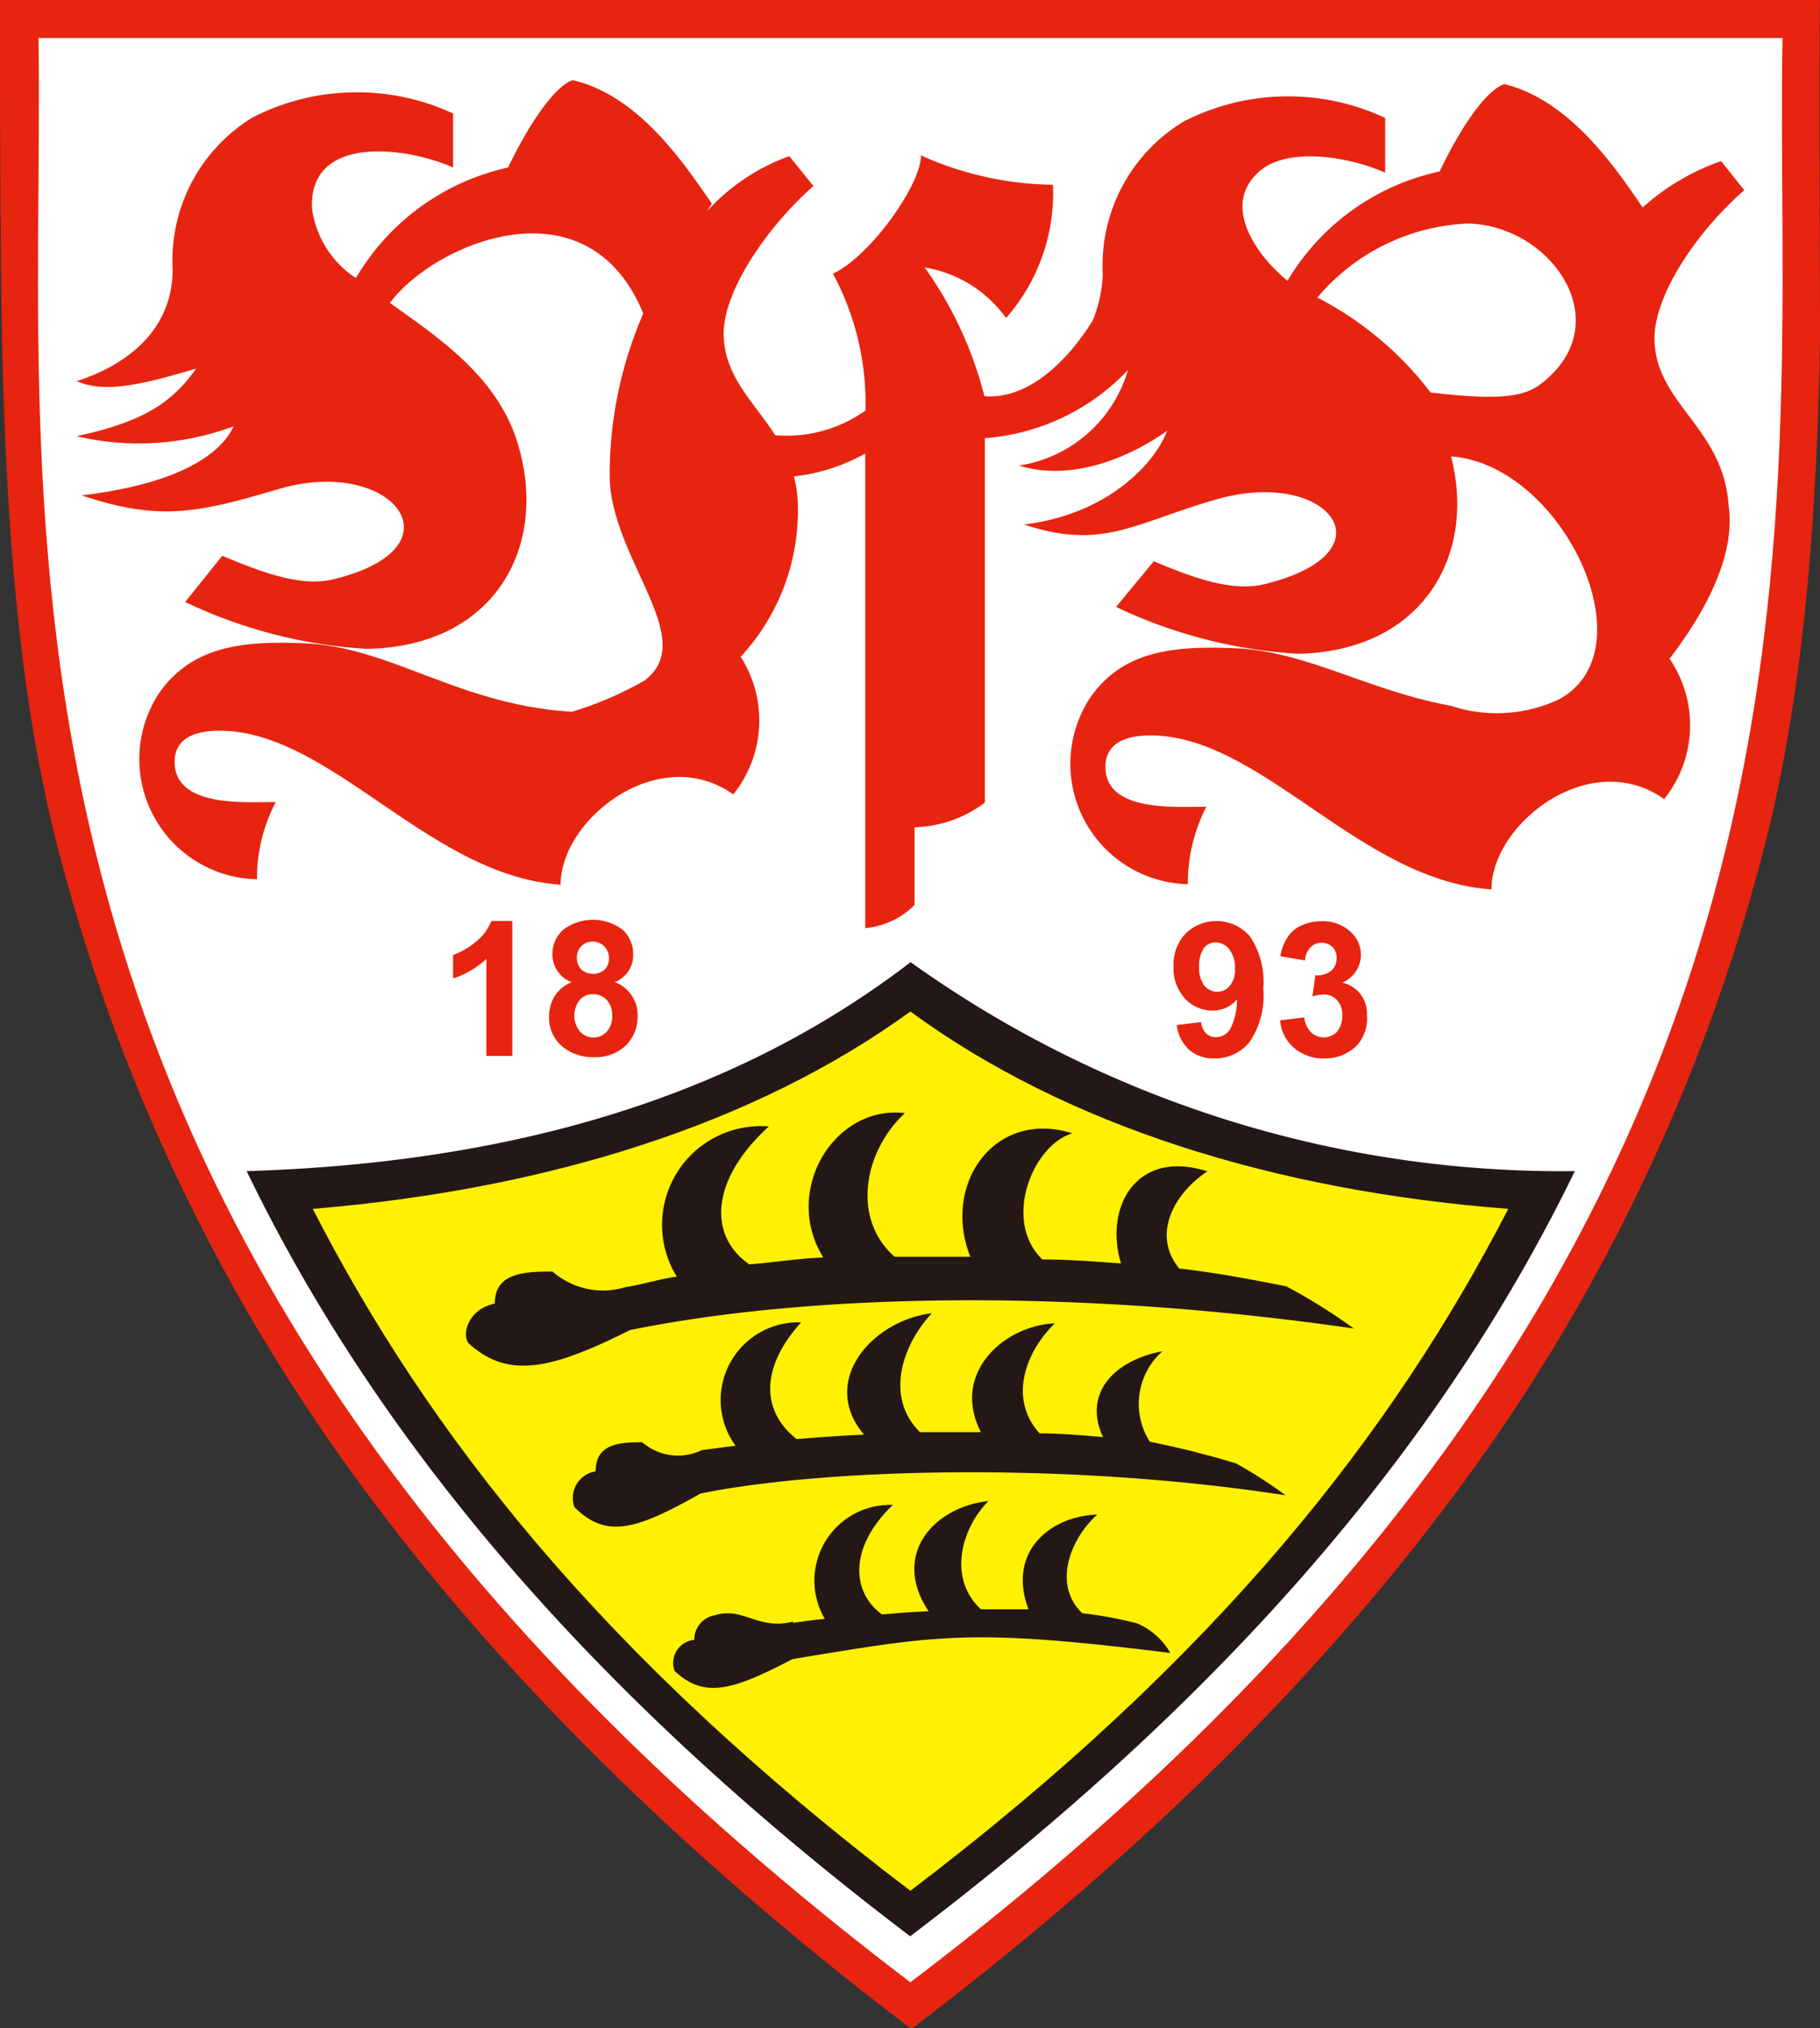 <svg xmlns="http://www.w3.org/2000/svg" viewBox="0 0 73.79 82.21"><rect x="0" y="0" width="73.79" height="82.21" fill="#333333" stroke="none"/><defs><style>.cls-1{fill:#e72410;}.cls-2{fill:#fff;}.cls-3{fill:#231815;}.cls-4{fill:#fff100;}</style></defs><g id="layer_2" data-name="layer 2"><g id="Layer_1" data-name="Layer 1"><path class="cls-1" d="M36.91,82.21c-10.67-8.11-18.27-16.16-23.69-24a74.73,74.73,0,0,1-10.65-23C.7,28.5.25,20.87.08,13.74,0,8.69,0,4.07,0,0H73.79c-.06,4.08,0,8.69,0,13.74-.13,7.14-.63,14.76-2.5,21.5a74.92,74.92,0,0,1-10.64,23c-5.42,7.84-13,15.89-23.7,24Z"/><path class="cls-2" d="M1.56,1.54c.31,19.52-4.17,48.79,35.35,78.81,39.53-30,35-59.29,35.36-78.81H1.56Z"/><path class="cls-1" d="M51.88,41.36l1-.12h0a1,1,0,0,0,.26.59.75.75,0,0,0,1.06,0,1,1,0,0,0,.22-.67.88.88,0,0,0-.21-.62.71.71,0,0,0-.52-.23,1.55,1.55,0,0,0-.48.08h0l.12-.86h0a.89.89,0,0,0,.64-.18.65.65,0,0,0,.22-.52.6.6,0,0,0-.16-.44.65.65,0,0,0-.89,0,.85.85,0,0,0-.23.54h0l-1-.17h0a1.93,1.93,0,0,1,.3-.78,1.3,1.3,0,0,1,.56-.47,2,2,0,0,1,.82-.17,1.64,1.64,0,0,1,1.23.49,1.23,1.23,0,0,1-.4,2,1.27,1.27,0,0,1,1,1.3A1.63,1.63,0,0,1,55,42.39a1.81,1.81,0,0,1-1.31.51,1.79,1.79,0,0,1-1.23-.43,1.66,1.66,0,0,1-.56-1.11Zm-1.81-2.1a1.19,1.19,0,0,0-.23-.78.69.69,0,0,0-.54-.28.59.59,0,0,0-.49.23,1.21,1.21,0,0,0-.19.75,1.16,1.16,0,0,0,.21.77.67.67,0,0,0,.52.25.65.65,0,0,0,.51-.24,1,1,0,0,0,.21-.7ZM47.7,41.55l1-.12h0a.73.73,0,0,0,.2.46.56.56,0,0,0,.41.15.68.68,0,0,0,.55-.3,2.52,2.52,0,0,0,.29-1.23,1.25,1.25,0,0,1-1,.45,1.48,1.48,0,0,1-1.11-.49,1.8,1.8,0,0,1-.46-1.29,1.83,1.83,0,0,1,.49-1.34,1.79,1.79,0,0,1,2.62.13,3.35,3.35,0,0,1,.53,2.11,3.35,3.35,0,0,1-.56,2.16,1.78,1.78,0,0,1-1.44.66,1.49,1.49,0,0,1-1-.34,1.63,1.63,0,0,1-.51-1Zm-24.41-.4a1,1,0,0,0,.23.67.74.74,0,0,0,1.08,0,.93.93,0,0,0,.22-.67.9.9,0,0,0-.22-.62.73.73,0,0,0-.55-.23.68.68,0,0,0-.57.26,1,1,0,0,0-.19.58Zm.1-2.34a.66.66,0,0,0,.18.49.73.73,0,0,0,.95,0,.65.65,0,0,0,.17-.48.66.66,0,0,0-1.12-.47.63.63,0,0,0-.18.47Zm-.21,1a1.14,1.14,0,0,1-.59-.47,1.17,1.17,0,0,1-.19-.65,1.29,1.29,0,0,1,.43-1,2,2,0,0,1,2.42,0,1.32,1.32,0,0,1,.42,1,1.16,1.16,0,0,1-.75,1.12,1.36,1.36,0,0,1,.69.54,1.37,1.37,0,0,1,.24.8,1.63,1.63,0,0,1-.48,1.23,1.77,1.77,0,0,1-1.28.47,1.94,1.94,0,0,1-1.24-.39,1.53,1.53,0,0,1-.59-1.26,1.58,1.58,0,0,1,.22-.81,1.46,1.46,0,0,1,.7-.58ZM20.72,42.8h-1V38.87h0a3.65,3.65,0,0,1-1.35.79h0v-.95h0a3.07,3.07,0,0,0,.89-.51,2,2,0,0,0,.66-.87h.85V42.8Z"/><path class="cls-1" d="M56.16,4.78A9.3,9.3,0,0,0,48,4.92a6.82,6.82,0,0,0-3.29,6.19A5.45,5.45,0,0,1,44.3,13h0v0h0c-1,1.6-2.58,3.2-4.39,3.06a15.48,15.48,0,0,0-2.42-5.22,5.08,5.08,0,0,1,3.3,2.05,7.66,7.66,0,0,0,1.9-5.4,13.46,13.46,0,0,1-5.35-1.19c0,1.21-2.1,4.13-3.57,4.79a11.1,11.1,0,0,1,1.32,5.55,5.49,5.49,0,0,1-3.66,1c-.88-1.37-2.07-2.38-2.09-4.1s1.75-4.34,3.64-6h0L32,6.33h0a8.26,8.26,0,0,0-3.34,2.24h0l.2-.32h0c-1.09-1.57-2.94-4.38-5.64-5-.77.26-1.83,1.88-2.62,3.54a9.53,9.53,0,0,0-6.17,4.48,4,4,0,0,1-1.78-2.82c-.14-3,3.79-2.52,5.72-1.66h0l0-2.19h0a9.28,9.28,0,0,0-8.11.15A6.79,6.79,0,0,0,7,10.92c0,2-1.26,3.67-3.89,4.53,1.15.51,2.73.12,4.84-.51-1,1.44-2.27,2.19-4.85,2.74a11,11,0,0,0,6.37-.4c-.59,1.28-2.53,2.37-6.16,2.8,3.17,1.06,4.71.71,8-.26,4.58-1.36,7.55,2.37,2.21,3.66-1.3.32-2.88-.27-4.48-.94H9L7.51,24.4h0a19.66,19.66,0,0,0,7.38,1.9c5.23-.1,7.39-4.23,6.08-8.39-.83-2.65-3.17-4.21-5.16-5.63,1.75-2.38,8-5.12,10.27.43a16.38,16.38,0,0,0-1.36,6.75c.17,3.34,3.6,6.45,1.42,8.12a14.07,14.07,0,0,1-2.95,1.27c-4.55-.27-7.3-2.6-10.77-2.77-2.6-.12-4.67.11-6,2.06a4.87,4.87,0,0,0,4,7.5,6.67,6.67,0,0,1,.76-3.13c-1.28,0-4.1.22-4.1-1.63,0-.94.8-1.24,1.71-1.26,4.56-.1,8.56,5.88,13.94,6.24,0-2.67,4-5.79,7-3.66a4.79,4.79,0,0,0,.3-5.58,8.7,8.7,0,0,0,2.32-5.87,5.34,5.34,0,0,0-.16-1.44,7.51,7.51,0,0,0,2.89-.93h0V37.62h0a3.21,3.21,0,0,0,2-.94h0V33.53h0a4.89,4.89,0,0,0,2.85-1h0V17.76h0A8.89,8.89,0,0,0,45.73,15h0a5.45,5.45,0,0,1-4.41,3.87c1.91.61,4.22-.14,6-1.41-.47,1.27-2.35,3.38-5.8,3.8,3.18,1.06,4.47-.06,7.74-1,4.58-1.36,7.31,2.13,2,3.42-1.3.32-2.89-.26-4.48-.93h0L45.25,24.6h0a19.81,19.81,0,0,0,7.37,1.9c5.06-.1,7.25-4,6.21-8,4.5.32,8.12,7.88,4.35,9.86a5.92,5.92,0,0,1-4.35.25C55.5,28,53,26.42,50.16,26.28c-2.61-.12-4.68.1-6,2.06a4.88,4.88,0,0,0,4,7.5,6.78,6.78,0,0,1,.75-3.14c-1.28,0-4.1.22-4.09-1.62,0-.94.8-1.25,1.71-1.27,4.55-.1,8.55,5.88,13.94,6.24,0-2.66,4-5.79,7-3.66a4.78,4.78,0,0,0,.22-5.69c1.66-2.16,2.68-4.39,2.39-6.25-.22-3.14-3-4.11-3-6.74,0-1.78,1.74-4.35,3.64-6h0l-.94-1.18h0A9.35,9.35,0,0,0,66.6,8.41c-1.08-1.58-2.94-4.35-5.61-5-.78.26-1.84,1.89-2.62,3.54a9.5,9.5,0,0,0-6.17,4.43C51,10.41,49.51,8.39,51,7c1.14-1.09,3.71-.65,5.16,0h0l0-2.19ZM58,15.91a13.61,13.61,0,0,0-4.59-3.85,8.45,8.45,0,0,1,6.11-3c3.43.08,6.17,4.11,2.9,6.54-.75.56-2,.59-4.42.31Z"/><path class="cls-3" d="M36.91,78.49C23.07,68,14.89,57.57,10,47.47c12.74-.39,21.09-4,26.92-8.47a45.37,45.37,0,0,0,26.93,8.47c-4.91,10.1-13.09,20.51-26.93,31Z"/><path class="cls-4" d="M36.91,76.64C24.37,67.12,17.32,58.05,12.68,49c9.42-.78,17.88-3.39,24.23-8,6.36,4.66,14.82,7.27,24.24,8-4.64,9-11.7,18.12-24.24,27.64Z"/><path class="cls-3" d="M32.15,65.78c.42-.06.85-.12,1.29-.16A3.07,3.07,0,0,1,36.2,61c-1.76,1.68-1.71,3.51-.44,4.44.84-.07,1-.09,1.89-.13-1.51-2.25.15-4.21,2.43-4.47-1.1,1.1-1.67,3.13-.31,4.39.77,0,1.17,0,1.93,0-.88-2.33.88-3.78,2.79-3.84-1.05.93-1.85,2.81-.61,4a16.24,16.24,0,0,1,2.22.41A2.84,2.84,0,0,1,47.45,67c-8.11-1-9.32-.74-15.32.25-2.43,1.27-3.57,1.61-4.78.48a.94.94,0,0,1,.8-1.26,1,1,0,0,1,.84-1c1.15-.35,1.74.62,3.16.26Zm-3.71-7,1.38-.18a3.15,3.15,0,0,1,2.66-5c-1.74,1.93-1.54,3.67-.18,4.73.9-.07,1.81-.14,2.73-.18-1.82-2.15.31-4.62,2.75-4.92-1.18,1.26-1.93,3.39-.48,4.82.83,0,1.65,0,2.47,0-1.23-2.38.94-4.33,3-4.41-1.12,1.07-1.94,3-.62,4.46.87,0,1.74.08,2.57.15-.78-1.68.31-3.07,2.41-3.48a2.85,2.85,0,0,0-.51,3.67,35.72,35.72,0,0,1,3.5.88,18,18,0,0,1,2,1.29c-9-1.39-18.84-1.07-23.72-.07-2.59,1.46-3.81,1.85-5.11.55a1.09,1.09,0,0,1,.86-1.45c0-1.12.95-1.18,1.89-1.18a2.21,2.21,0,0,0,2.39.33Zm-3.08-6.61c.56-.07,1.5-.36,2.08-.42a4,4,0,0,1,3.73-6.09c-2.34,2.13-2.49,4.41-.79,5.59,1.11-.09,1.87-.23,3-.28-1.68-2.7.45-6.2,3.31-5.85-1.61,1.47-2.22,4.23-.42,5.82,1,0,2,0,3.07,0-1.17-2.95,1-6,4.14-5-1.61.46-2.85,3.54-1.22,5.11,1.09,0,2.16.09,3.19.16-.69-2.26.61-4.66,3.5-3.73-1.34.89-2.27,2.55-1.14,3.94,1.43.15,3.13.48,4.34.72a23.1,23.1,0,0,1,2.74,1.71C43.71,52.23,33,52.4,25.55,53.91c-3.22,1.61-4.95,2-6.56.53-.27-.38,0-1.38,1.07-1.6,0-1.24,1.17-1.3,2.34-1.3a3.12,3.12,0,0,0,3,.62Z"/></g></g></svg>